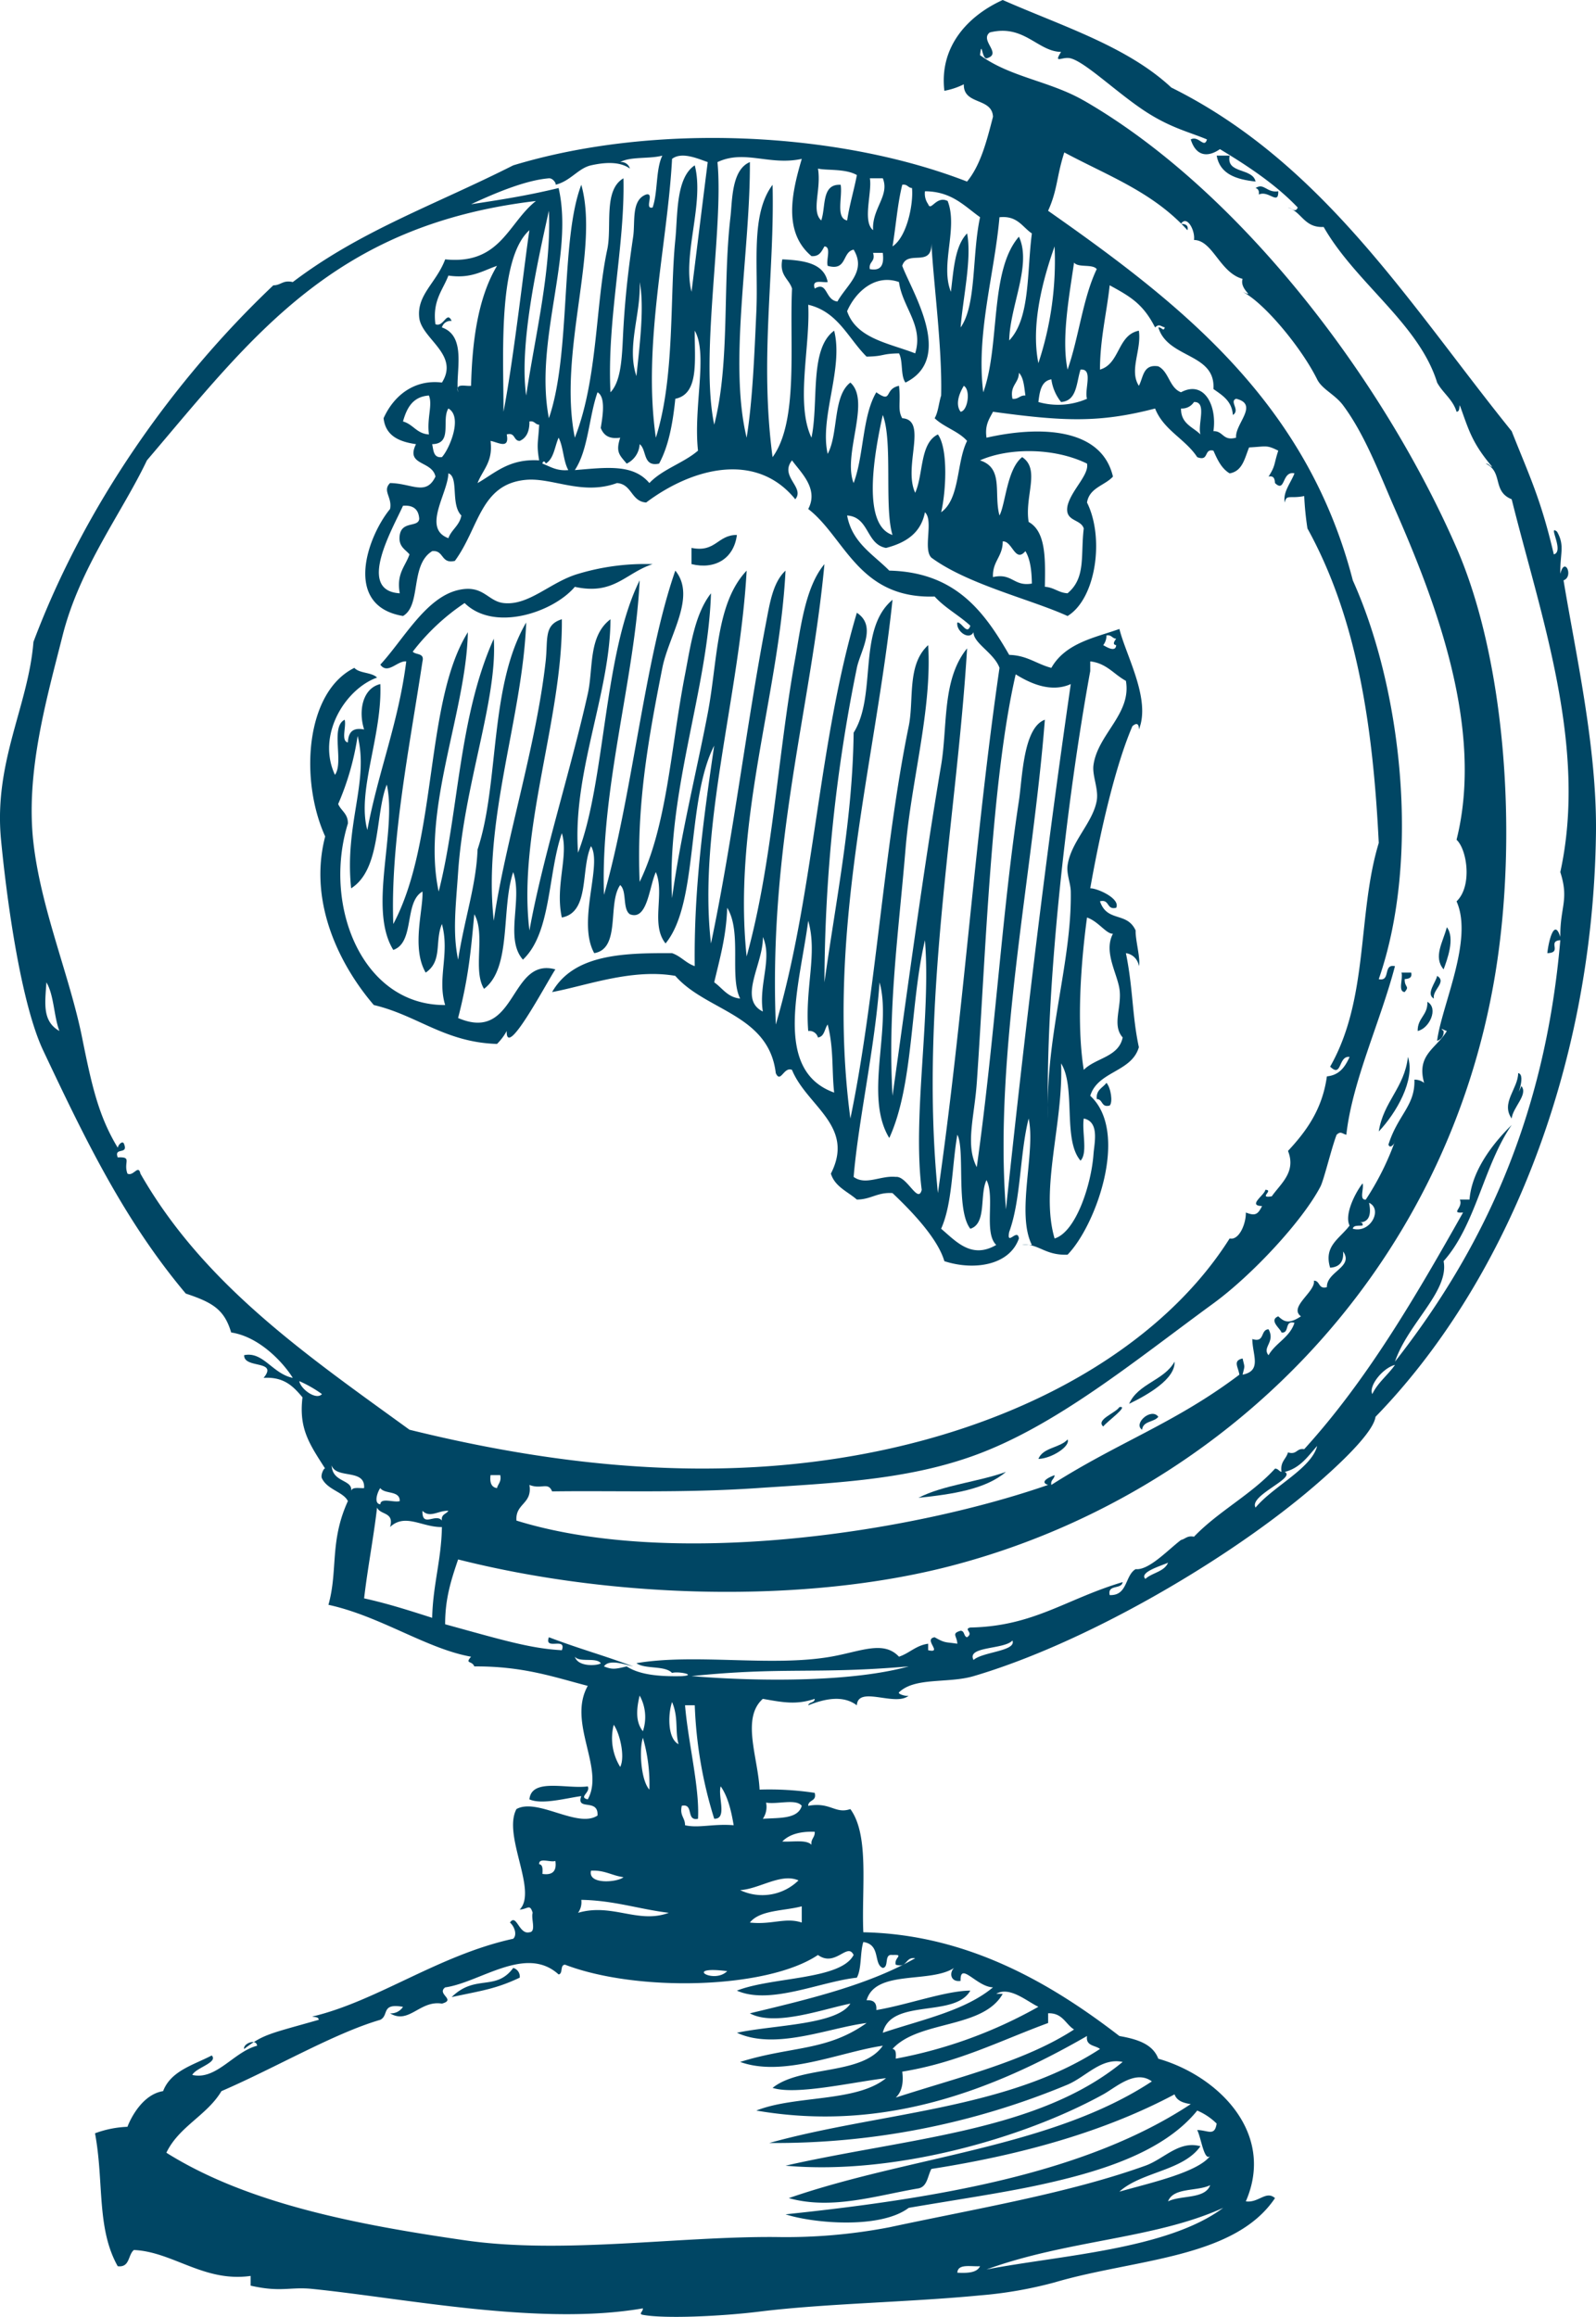 <svg xmlns="http://www.w3.org/2000/svg" xmlns:xlink="http://www.w3.org/1999/xlink" width="312.87" height="454.135" viewBox="0 0 312.87 454.135">
  <defs>
    <clipPath id="clip-path">
      <rect id="Rectangle_10287" data-name="Rectangle 10287" width="312.87" height="454.135" fill="none"/>
    </clipPath>
  </defs>
  <g id="Group_5848" data-name="Group 5848" clip-path="url(#clip-path)">
    <path id="Path_2824" data-name="Path 2824" d="M381.915,48.518c-.739,3.64,4.5,2.329,5.084,5.084-3.819-.417-7-1.471-7.627-5.084Z" transform="translate(-140.863 -18.015)" fill="#004664" fill-rule="evenodd"/>
    <path id="Path_2825" data-name="Path 2825" d="M395.953,59.072c.06,2.866-1.919-.277-3.813.636.1-.738-.141-1.13-.636-1.271,1.665-1.094,2.187,1,4.449.635" transform="translate(-145.367 -21.579)" fill="#004664" fill-rule="evenodd"/>
    <path id="Path_2826" data-name="Path 2826" d="M224.52,166.782c-.59,4.645-4.29,6.847-8.9,5.719v-3.177c4.772.959,5.064-2.561,8.9-2.542" transform="translate(-80.062 -61.927)" fill="#004664" fill-rule="evenodd"/>
    <path id="Path_2827" data-name="Path 2827" d="M450.217,289.088c1.667,2.123.058,6.388-.635,8.262-2.077-2.463-.118-5.343.635-8.262" transform="translate(-166.588 -107.339)" fill="#004664" fill-rule="evenodd"/>
    <path id="Path_2828" data-name="Path 2828" d="M436.936,303.239h1.907c.233,1.081-.5,1.2-1.271,1.271-.058,1.734,1.057,1.28,0,2.542-1.4-.079-.271-2.7-.636-3.813" transform="translate(-162.203 -112.594)" fill="#004664" fill-rule="evenodd"/>
    <path id="Path_2829" data-name="Path 2829" d="M447.362,304.251c1.979,1.212-.993,2.759-.634,4.448-1.654-.885.463-3.289.634-4.448" transform="translate(-165.639 -112.97)" fill="#004664" fill-rule="evenodd"/>
    <path id="Path_2830" data-name="Path 2830" d="M443.95,312.337c2.239,1.289.377,5.244-1.907,5.72-.042-2.585,2.015-3.07,1.907-5.72" transform="translate(-164.132 -115.972)" fill="#004664" fill-rule="evenodd"/>
    <path id="Path_2831" data-name="Path 2831" d="M435.634,329.521c1.484,4.512-2.324,11.039-5.72,14.616.908-5.87,5.026-8.531,5.72-14.616" transform="translate(-159.629 -122.352)" fill="#004664" fill-rule="evenodd"/>
    <path id="Path_2832" data-name="Path 2832" d="M343.874,337.607c.874.983,1.278,3.814.634,4.449-1.733.462-1.279-1.264-2.542-1.271-.159-1.855,1.2-2.193,1.907-3.178" transform="translate(-126.969 -125.355)" fill="#004664" fill-rule="evenodd"/>
    <path id="Path_2833" data-name="Path 2833" d="M360.979,424.535c.2,3.391-5.32,6.535-8.9,8.262,1.737-3.982,6.868-4.569,8.9-8.262" transform="translate(-130.729 -157.631)" fill="#004664" fill-rule="evenodd"/>
    <path id="Path_2834" data-name="Path 2834" d="M355.828,443.923c-1.824-1.193,1.8-4.415,3.178-2.541-.814,1.091-3.026.787-3.178,2.541" transform="translate(-131.934 -163.674)" fill="#004664" fill-rule="evenodd"/>
    <path id="Path_2835" data-name="Path 2835" d="M303.538,458.9c-4,3.412-10.451,4.378-17.159,5.084,4.892-2.523,11.711-3.116,17.159-5.084" transform="translate(-106.334 -170.392)" fill="#004664" fill-rule="evenodd"/>
    <path id="Path_2836" data-name="Path 2836" d="M152.9,613.556a1.752,1.752,0,0,1,1.272,1.906c-4.821,2.281-7.7,2.578-13.345,3.813,4.665-4.587,8.619-1.049,12.074-5.719" transform="translate(-52.289 -227.816)" fill="#004664" fill-rule="evenodd"/>
    <path id="Path_2837" data-name="Path 2837" d="M305.872,112.481c.853-3.539,2.675.55.636,1.271,2.339,14.242,6.574,32.79,6.354,49.568-.618,47.189-18.354,88.829-43.213,114.388-.494,3.636-9.613,11.641-13.98,15.252-16.718,13.819-43.458,29.3-64.82,35.587-4.99,1.467-11.512.153-14.616,3.177-.32.311,1.482.868,1.906.636-2.584,2.244-9.954-2.044-10.167,1.906-2.648-2.015-6.19-1.338-9.534,0,.157-.69,1.265-.431,1.271-1.27-3.6,1.206-6.171.709-10.167,0-4.254,3.8-.946,11.431-.636,17.793a59.466,59.466,0,0,1,10.8.635c.464,1.734-1.262,1.279-1.271,2.543,4.387-.805,5.255,1.659,8.262.635,3.771,5.126,2.17,15.623,2.542,24.148,20.643.4,37.13,10.265,50.2,20.336,3.419.605,6.522,1.526,7.626,4.447,11.772,3.372,23,14.571,17.158,27.962,2.491.362,3.964-2.2,5.719-.635-7.984,11.911-27.649,11.921-43.213,16.523a81,81,0,0,1-14.615,2.542c-14.133,1.362-30.22,1.572-43.214,3.177-7.8.963-18.793,1.416-22.876.636-.944-.182.079-.636,0-1.271-20.094,3.491-46.524-1.952-64.82-3.812-4.4-.447-6.074.719-12.075-.636v-1.906c-9.133,1.294-15.243-4.739-22.877-5.084-1.189.93-.751,3.487-3.177,3.178-4.188-7.461-2.666-16.513-4.447-26.055a20.519,20.519,0,0,1,6.354-1.272c.706-1.86,3.049-6.374,6.991-6.99,1.523-3.983,5.909-5.106,9.532-6.991,1.323,1.367-3.089,2.387-3.813,3.814,4.706,1.1,8.15-4.554,12.71-5.72-.172-1.5-2.814-.388-2.542.636,3.815-2.951,5.119-3,14.617-5.719-.017-.618-.778-.493-1.271-.636,12.766-3.029,24.724-12.045,39.4-15.252.809-.752.27-2.4-.636-3.177,1.292-1.858,1.76,2.429,3.814,1.906,1.4-.079.27-2.695.635-3.812-.552-1.848-.951-.715-2.541-.636,3.575-3.675-3.4-14.54-.636-19.7,4.1-2.278,12,3.849,15.888,1.27.233-3.489-4.268-.832-3.179-3.813-2.97.4-7.744,1.735-10.167.637.417-4.246,7.338-1.984,11.438-2.542.608,1.182-1.9,2.123,0,2.542,3.4-6.035-4.049-15.026,0-22.243-6.43-1.66-12.6-3.883-22.241-3.813-.476-1.2-1.9-.441-.635-1.906-8.7-1.543-17.821-7.967-27.962-10.168,1.9-6.766.2-12.419,3.813-20.336-.9-1.816-3.966-2.17-5.084-4.449-.331-.673.452-2.195.635-1.906-3.044-4.777-5.2-7.781-4.449-13.98-1.747-2.065-3.557-4.069-7.625-3.813,2.947-3.568-3.9-1.739-3.812-4.449,3.717-.79,5.545,3.631,9.532,4.449-1.7-2.754-6.369-8.032-12.075-8.9-1.333-4.455-3.563-5.861-8.9-7.625C24.39,239.246,16.757,223.468,8.464,205.9,4.229,196.923,1.43,177.434.2,164.591c-1.455-15.227,5.364-26.224,6.355-38.765,9.973-26.537,27.207-51.11,47.026-69.9,1.5.014,1.87-1.095,3.813-.635,13.291-10.1,27.774-15.077,43.213-22.878,27.756-8.422,63.713-6.628,88.969,3.178,2.676-3.255,3.868-8,5.084-12.71-.195-3.831-5.817-2.233-5.72-6.355a14.372,14.372,0,0,1-3.812,1.272C184.09,9.016,189.887,3.02,196.569,0c11.616,5.117,24.389,9.078,33.045,17.158,29.871,14.825,46.773,42.619,66.727,67.362,3.5,8.831,5.734,13.337,8.26,24.149,2.152-.567-1.3-6.037.636-4.449,1.567,2.779.57,4.178.635,8.262M212.454,19.7c30.474,17.54,58.56,54.419,73.082,87.7,9.495,21.757,12.076,55.922,7.625,83.248-9.59,58.886-53.393,102.4-106.761,116.294-28.44,7.4-65.88,6.5-96.594-1.271-1.285,3.8-2.568,7.6-2.542,12.71,11,3.017,16.67,4.758,22.878,5.084.986-2.681-3.528.139-2.542-2.543,6.371,2.412,10.25,3.381,16.522,5.72-1.274-.26-4.713-1.574-5.719,0,1.594.629,2.127.555,4.448,0,2.566,1.671,6.472,2,10.8,1.907,3.1-.2-.612-1-1.906-.636-1.457-1.51-5.259-.672-6.99-1.907,11.537-1.964,26.485.763,38.129-1.271,5.835-1.02,10.306-3.262,13.346,0,2.07-.684,3.3-2.205,5.719-2.542v1.271c2.986.668-1.043-2.144,1.271-2.543,2.116,1.209,2.066.9,4.449,1.272-.079-1.591-1.213-1.99.635-2.542.841.008.581,1.113,1.271,1.27,1.406-.915-.8-1.551.635-1.906,12.453-.233,18.757-5.6,29.868-8.9-.2,1.5-3.012.377-2.542,2.542,3.552.162,2.957-3.822,5.084-5.084,2.615.271,6.36-3.8,8.9-5.72.859-.2,1.213-.906,2.542-.636,4.77-4.974,11.235-8.253,15.887-13.345.637,0,.756.516,1.271.636-.3-2,.905-2.484,1.27-3.813,1.8.525,1.648-.9,3.179-.636,12.315-13.527,21.82-29.866,31.139-46.39-2.6.19.107-.881-.636-2.542h1.906c.473-6.2,5.4-11.815,8.263-14.616-5.469,7.878-7.046,19.645-13.347,26.691,1.138,5.89-6.981,12.163-9.532,19.7,17.219-21.987,29.419-47.807,32.41-82.613-2.606.192.484,2.451-2.542,2.541.263-2.5,1.391-6.912,2.542-3.176-.058-5.924,1.759-7.224,0-12.71,5.4-24.687-3.9-50.417-9.531-73.081-3.867-1.561-1.616-5.333-5.085-6.99.638,0,.756.515,1.271.636-4.012-4.762-4.585-7.208-6.355-12.074-.143.492-.017,1.253-.635,1.271-.744-2.434-2.693-3.662-3.813-5.719-3.541-11.5-16.014-19.573-22.242-30.5-3.808.206-4.271-2.932-6.992-3.812.752.092,1.441,1.131,1.908,0-4.352-4.545-9.7-8.092-15.253-11.439-2.291,1.594-4.658,1.508-5.719-1.906,1.578-.826,2.637,1.864,3.178,0-3.309-1.393-6.791-2.181-11.438-5.084-5.683-3.548-12.21-9.984-15.252-10.8-1.693-.457-3.462,1.235-1.907-1.271-4.605-.069-7.266-5.5-13.98-3.813-2.064,1.593,2.586,4.185-.635,5.084-.944.026-.92-3.774-1.271-.635,5.948,4.347,13.673,5.062,20.335,8.9m30.5,249.746c-.192-1.481-1.356-2.738.636-3.177.444,1.956.444,1.222,0,3.177,3.839-.783,1.912-3.888,1.906-6.991,2.508.815,1.538-1.851,3.178-1.906,1.386,2.5-1.32,3.507,0,5.084,1.381-2.432,4.155-3.469,5.083-6.355-2.042-.558-.87,2.094-2.542,1.906-.185-.752-2.559-2.4-.635-3.177,1.091.986,1.957,1.642,4.448,0-2.475-1.813,2.9-4.816,2.542-6.989,1.262.007.808,1.733,2.542,1.27-.076-3.06,5.345-3.948,3.177-6.99.164,2.072-.754,3.059-2.542,3.177-1.29-4.283,1.833-5.626,3.813-8.26-1.075-2.158,1.14-6.468,2.542-8.262.348.924-.743,3.285.634,3.177a53.866,53.866,0,0,0,5.72-11.438c-.152.688-1.046,1.525-1.271.635,1.858-5.854,5.248-7.585,5.085-12.71a2.988,2.988,0,0,1,1.906.635c-1.567-5.541,2.42-6.754,4.448-10.167-.689-.248-1.525-.763-.635,0a1.75,1.75,0,0,1-1.271,1.906c.9-6.951,7.181-19.795,3.813-27.326,3.1-2.937,2.1-10.117,0-12.074,5.423-21.653-3.98-46.388-12.075-64.819-3.033-6.907-5.853-14.534-10.167-20.336-1.6-2.147-4.117-3.13-5.085-5.085-3.109-6.282-10.477-15.106-14.615-17.157,2.754,1.21-.67-.408,0-2.542-4.488-1.223-5.832-7.566-9.532-7.626.272-1.8-1.343-4.944-2.542-3.177.775.072,1.505.19,1.271,1.271-6.8-7.5-15.543-10.643-24.149-15.252-1.532,4.733-1.305,7.3-3.177,11.438,25.9,18.164,50.692,37.428,59.735,72.446,9.54,21.155,13.357,54.358,5.084,78.165,2.429.522.75-3.063,3.177-2.542-2.862,10.924-8.369,22.536-9.533,33.045-.907-.247-1.071-.762-1.906,0-1.03,2.681-2.48,8.834-3.177,10.169-3.533,6.752-13.414,17.356-20.971,22.877-15.556,11.363-30.868,24.05-47.026,29.867-13.4,4.825-27.766,5.356-42.578,6.355-14.511.979-27.814.461-40.034.636-.81-1.943-2.074-.322-4.45-1.271.615,3.793-2.787,3.567-2.542,6.99,29.964,9.293,76.269,2.708,104.22-6.99-1.958-.633.708-1.718,1.27-1.907-.035.814-.814.881-.635,1.907,13.24-8.445,24.258-12.092,36.858-21.606M115.862,32.409c-2.531.565-4.013,3.1-6.99,3.812.3-.071-.42-1.34-1.271-1.271-4.7.385-10.8,3.015-15.252,5.084,6.972-1.049,11.493-1.813,17.157-3.177,3.068,13.343-4.824,29.837-1.906,45.12,4.375-12.667,2.21-34.939,6.354-45.756,3.624,12.912-4.618,32.8-1.271,49.569,4.515-11.411,4.037-26.129,6.355-36.858.979-4.529-.824-11.637,3.178-13.982.32,13.252-3.265,27.751-2.542,41.943,2.343-2.427,2.262-8.014,2.542-12.71.432-7.263,1.137-12.549,1.906-17.794.427-2.918-.414-7.192,2.542-8.261,1.725-.454-.455,3,1.27,2.542,1.051-2.973.588-7.461,1.907-10.168-2.5.682-6.217.138-8.261,1.271a1.751,1.751,0,0,1,1.906,1.271c-1.958-1.4-4.822-1.262-7.625-.636m15.887-1.271c-.889,16.719-5.829,36.458-3.177,54.652,3.777-11.891,2.7-27.856,3.813-38.765.491-4.813.064-12.152,3.812-14.616,1.932,7.447-2.466,17.438-.635,24.784,1.066-8.466,2.106-16.96,3.177-25.419-1.828-.623-5.048-2.114-6.99-.636m8.9.636c1.242,12.844-3.457,37.963-.636,51.474,3.124-12.089,1.616-27.309,3.177-40.672.378-3.237.187-9.291,3.813-10.8.1,17.512-4.222,39.179-.635,54.016,1.156-7.185,1.513-16.136,1.906-24.784.414-9.1-1.19-18.97,3.178-24.784.419,17.45-2.586,33.914,0,53.382,5.095-6.962,3.3-21.911,3.813-33.046-.608-1.934-2.528-2.557-1.907-5.72,4.254.2,8.158.74,8.9,4.449-1.125.145-3.182-.641-2.542,1.271,2.577-1.515,1.966,2.25,4.449,2.542,1.86-3.32,5.751-5.9,3.179-10.167-2.3.453-1.245,4.262-5.085,3.176-.365-1.117.768-3.732-.636-3.812-.552.93-.952,2.015-2.541,1.907-5.636-4.735-3.842-12.5-1.906-19.065-6.312,1.381-11.22-1.876-16.523.636m20.335,11.438c.95-2.65-.009-7.211,3.813-6.99.395,2.36-1.032,6.54,1.271,6.99.47-3.131,1.328-5.873,1.907-8.9-2.273-1.309-6.054-.861-7.626-1.271.679,4.181-1.374,8.287.635,10.167m10.169,1.907c-.255-4.261,3.287-6.736,1.906-10.168h-2.542c.485,2.715-1.511,8.461.636,10.168m3.812,3.177c2.873-1.894,4.119-8.443,3.813-11.438-.812-.036-.88-.814-1.907-.636-.933,3.726-1.246,8.076-1.906,12.075m6.99-8.261c.539,1.5,1.565-1.75,3.814-.636,2.08,5.36-1.52,12.506.635,17.794.541-4.331.768-8.975,3.177-11.439.963,5-.837,12.714-1.271,18.429,3.145-4.425,2.192-14.089,3.813-21.607-3.1-2.193-5.541-5.05-10.8-5.084a3.563,3.563,0,0,0,.635,2.542M252.49,225.6c3.573-3.843,6.723-8.108,7.627-14.616,2.51-.245,3.581-1.927,4.449-3.813-2.265-.279-1.455,4.19-3.813,1.906,7.636-13.4,5.3-29.936,9.532-43.848-1.117-22.61-4.171-43.891-13.98-61.641a59.388,59.388,0,0,1-.636-6.355c-2.819.566-3.481-.4-3.814,1.271-.4-2.031,1.152-3.787,1.907-5.719-2.531-.546-1.721,3.924-3.813,1.907-.071-.776-.189-1.505-1.27-1.271,1.413-2.226,1-2.349,1.906-5.084-2.353-1.172-2.287-.809-5.719-.635-.867,2.1-1.275,4.657-3.813,5.084-1.6-.946-2.4-2.679-3.178-4.449-1.958-.474-.773,2.192-3.178,1.272-2.346-3.584-6.582-5.279-8.26-9.532-10.9,2.827-17.834,2.542-31.775.635-.724,1.394-1.64,2.6-1.271,5.084,10.287-2.339,22.54-2.036,24.784,7.625-1.62,1.77-4.62,2.161-5.084,5.084,3.43,6.855,1.8,18.816-3.814,22.243-7.075-3.237-19.559-6.178-26.689-11.439-1.713-1.676.487-7.266-1.271-8.9-.781,4.09-3.754,5.991-7.627,6.991-3.943-.717-3.253-6.068-7.626-6.355.994,5.362,5.106,7.6,8.261,10.8,13.03.317,18.621,8.071,23.514,16.522,3.515.086,5.393,1.809,8.261,2.543,2.806-4.952,8.74-5.965,13.345-7.627,1.249,5.137,6.227,13.8,3.812,19.7.035-1.189-.488-1.345-1.27-.636-3.321,7.7-6.31,20.65-8.261,31.776,1.363-.046,5.969,2.018,5.083,3.813-1.956.473-1.222-1.745-3.177-1.271,1.406,4.192,5.285,1.969,6.99,5.719-.068,1.9,1.02,5.584.635,6.991a2.969,2.969,0,0,0-2.542-2.542c1.411,6.885,1.22,12.341,2.542,18.43-1.427,4.928-8.045,4.663-9.531,9.532,7.722,7.1,1.125,25.445-4.45,31.14-4.513.18-5.714-2.278-8.9-1.908h1.906c-3.135-6.262.8-18.26-.634-24.783-1.75,6.935-1.487,15.883-3.814,22.24-.556,2.963,1.647-.875,1.907,1.272-1.874,5.355-8.938,6.311-14.617,4.449-1.267-4.373-6.227-9.625-10.168-13.345-2.957-.2-4.24,1.266-6.99,1.271-1.806-1.582-4.285-2.5-5.085-5.084,4.79-9.363-4.72-13.237-7.625-20.336-1.625-.686-2.224,2.736-3.177.636-1.376-11.547-13.682-12.163-19.7-19.065-8.545-1.479-17.471,1.94-24.148,3.177,4.222-7.36,13.713-7.68,23.512-7.626,1.738.592,2.71,1.95,4.448,2.542-.175-15.025,1.653-28.421,3.813-43.213-5.519,10.815-2.983,30.806-9.532,38.765-2.981-3.694-.1-9.806-1.906-13.981-1.306,2.854-1.648,9.6-5.084,8.261-1.5-1.044-.54-4.544-1.906-5.72-2.538,3.606.175,12.462-5.084,13.345-3.427-6.143,1.633-17.356-.635-20.971-2.07,4.5-.179,12.955-5.719,13.982-1.366-6.206,1.387-12.126,0-16.523-2.769,8.035-2.058,19.55-7.626,24.784-3.629-4.137.005-11.8-1.907-17.158-2.4,7.133-.259,18.8-5.719,22.878-2.273-3.649.351-10.717-1.907-14.617-.617,6.415-1.019,12.019-3.177,20.336,11.574,4.96,9.987-12.009,19.065-9.533-2.022,3.142-9.706,17.756-9.533,12.075a10.876,10.876,0,0,1-1.906,2.541c-10.271-.321-15.573-5.61-24.148-7.626-6.379-7.43-12.968-19.858-9.533-33.046-5-10.988-3.926-28.271,5.719-33.044,1,1.117,3.4.832,4.449,1.906C67.764,135,62,144.013,65.658,151.881c1.793-2.443-.944-9.417,1.906-10.8.378,1.317-.785,4.176.636,4.449.08-1.825.795-3.017,3.177-2.542-1.159-3.654-.3-8.077,3.177-8.9.416,10.092-4.653,20.992-2.542,28.6,2.128-11.427,6.112-21,7.626-33.044-1.719-.187-3.632,2.654-5.084.636,4.539-4.915,8.9-13.133,15.252-14.617,4.93-1.154,5.756,2.182,8.9,2.542,4.989.571,9.163-4.125,14.617-5.719a45.345,45.345,0,0,1,14.616-1.907c-5.314,1.711-7.57,6.147-15.252,4.449-4.226,5-15.785,8.909-21.606,3.177a42.733,42.733,0,0,0-10.168,9.532c.593.678,2.345.2,1.906,1.907-2.509,16.65-6.335,35.508-5.719,51.473,8.794-16.488,6.078-43.5,14.617-57.193-.321,15.631-9.151,34.861-5.72,50.839,3.958-15.5,3.856-34.079,10.8-49.568.763,11.914-5.829,28.564-6.99,45.755-.444,6.57-1.122,11.848,0,17.158C91.09,179.9,93.35,173.565,93.62,166.5c4.3-12.859,2.231-32.056,9.533-44.483-.718,18.8-8.56,38.717-6.356,58.464,2.138-15.05,8.317-34.185,10.168-50.838.485-4.359-.408-7.15,3.178-8.262.206,19.336-8.739,41.592-6.355,61.006,2.583-14.321,8.019-31.1,11.438-46.39,1.115-4.984.059-11.311,4.449-14.615-.032,14.415-7.519,30.156-6.355,45.755,5.421-14.029,4.936-39,12.074-53.381-.893,19.027-7.749,40.964-6.989,61.642,5.653-19.833,7.932-46.2,13.98-63.549,4.184,5.1-1.276,12.675-2.542,19.065-2.925,14.767-5.062,27.2-4.449,41.942,5.4-11.034,6.1-26.291,8.9-40.67,1.076-5.536,1.885-11.8,5.084-15.887-.591,18.906-8.782,39.084-7.625,59.735,1.62-12.078,4.883-25.159,6.99-36.223,1.981-10.4,1.562-21.55,7.627-27.961-1.352,24.412-9.62,50.429-6.991,73.082,4.347-20.7,6.977-43.039,10.8-62.913.727-3.777,1.333-7.878,3.813-10.169-1.218,24.206-10.421,48.986-7.625,75.623,5.174-18.779,5.989-38.808,9.532-58.464,1.045-5.8,1.924-13.911,5.719-18.43-2.612,28.02-10.973,54.753-9.532,90.24,7.6-25.976,8.232-55.008,15.887-80.707,4.027,2.624.666,7.527,0,10.8a312.281,312.281,0,0,0-6.355,61.642c2.356-16.8,5.526-32.021,5.721-48.933,4.64-7.4.665-20.215,7.625-26.055-3.42,32.4-13.108,65.237-8.261,101.678,4.942-23.711,6.515-52.929,11.438-76.9,1.07-5.2-.4-12.058,3.814-15.886.763,12.741-3.316,26.425-4.448,40.035-1.386,16.646-3.511,31.22-2.542,48.3,3-21.353,6.028-44.087,9.533-64.82,1.293-7.647.126-16.8,5.084-22.878-2.016,33.528-9.423,69.965-5.72,106.763,5.053-35.064,7.179-69.35,12.075-102.949-1.069-2.937-5.168-4.855-5.084-6.99-.929,1.7-3.486-.267-3.177-1.906.846-.095,1.918,2.584,2.541.635-2.2-2.039-4.984-3.489-6.99-5.719-14.952.486-17.571-11.589-24.784-17.158,2.114-4.01-1.53-7.219-3.176-9.532-2.528,3.155,2.588,5.282.635,7.625-7.7-9.486-20.266-6.115-29.232.635-2.971-.207-2.749-3.6-5.72-3.812-6.8,2.481-12.6-1.086-17.793-.635-9,.78-9.217,9.391-13.982,15.887-2.787.668-2.088-2.15-4.449-1.907-4.395,2.7-2.075,10.6-5.719,12.71-11.834-1.968-6.975-15.567-2.542-20.971.469-2.329-1.564-3.532,0-5.084,4.268.05,7.052,2.6,8.9-1.271-.665-3.184-5.932-2.089-3.813-6.355-3.338-.475-5.978-1.647-6.354-5.084,2.011-4.479,6.052-7.652,11.439-6.99,3.483-5.527-3.973-8.528-4.449-12.709-.51-4.506,3.374-6.846,5.084-11.44C98.121,51.951,99.6,43.684,105.058,39.4,65.417,44.095,49.5,65.933,28.8,90.239c-4.854,10.22-13.169,21.014-16.523,34.317-3.149,12.482-7.309,26.864-5.719,40.67,1.5,13.037,7.114,26.121,9.532,38.13,1.888,9.378,3.208,15.37,6.99,21.607.152-.69,1.046-1.527,1.27-.636.787,2.055-2.056.484-1.27,2.541,2.943-.145,1.054.914,1.906,3.178,1.183.608,2.123-1.9,2.542,0,12.468,21.848,32.86,35.771,52.745,50.2,22.341,5.519,47.168,9.125,72.446,6.99,40.247-3.4,73.218-20.545,88.332-44.483,1.874.438,3.232-2.95,3.177-5.084,1.863.726,2.359.374,3.179-1.271-2.952-.057.555-2.187.634-3.178,1.782.008-1.513,1.734,1.271,1.271,1.777-2.525,4.82-4.759,3.176-8.9M103.152,77.529c1.686-11.448,4.986-24.666,4.448-36.223-2.314,10.445-5.846,26.287-4.448,36.223m89.6-.635c3.347-9.151,1.181-23.816,6.991-30.5,2.566,5.5-1.75,13.49-1.907,20.336,4.161-4.312,3.454-13.492,4.448-20.971-1.9-1.275-2.818-3.537-6.354-3.178-.968,11.109-4.626,22.911-3.178,34.317M103.787,45.119c-6.31,5.627-5.048,25.106-5.084,35.587,2.04-10.529,4.222-30.128,5.084-35.587m73.081,6.99c1.946,5.176,10.274,18.126.636,22.878-1-1.327-.441-4.221-1.271-5.72-3.578.063-2.778.574-6.355.636-3.616-3.585-5.6-8.8-11.439-10.168.438,8.173-2.543,19.336.637,26.055,1.468-7-.456-17.4,4.447-20.971,1.874,7.437-2.9,16.965-1.271,24.148,2.158-3.987.966-11.32,4.449-13.981,4.091,3.658-1.57,14.073.636,19.7,2.032-5.381,1.682-13.147,4.448-17.793,3.24,2.271,1.449-.64,4.448-1.271.39,3.218-.334,4.664.635,6.355,5.087.335.13,9.488,2.542,14.616,1.639-3.657.88-9.712,4.449-11.438,2.08,2.893,1.557,11.438.636,15.252,3.724-2.63,2.97-9.739,5.084-13.981-1.688-1.913-4.523-2.68-6.355-4.448.7-1.2.811-3,1.272-4.449.229-9.462-1.527-22.238-1.907-29.867.135,4.937-4.729,1.161-5.72,4.447m26.691,19.065A63.612,63.612,0,0,0,206.735,48.3c-2.164,6.1-4.725,15.182-3.177,22.878M170.514,52.745c2.35.443,2.807-1.005,2.542-3.177h-1.906c.524,1.8-.9,1.647-.636,3.177m38.764,19.7c2.212-6.261,2.977-13.971,5.72-19.7-.848-1.059-3.6-.212-4.448-1.271-.875,6.12-2.532,14.832-1.272,20.971M86.629,64.184c5.067,1.753,2.546,9.223,3.177,12.71-.641-1.912,1.416-1.127,2.542-1.271.2-8.4,1.266-17.151,5.084-23.514-2.845.969-5.063,2.564-9.532,1.907-1.113,2.912-3.149,4.9-2.542,9.532,1.624.685,2.225-2.736,3.178-.636a1.751,1.751,0,0,0-1.907,1.271m89.6-8.9c-4.8-1.681-8.622,2.133-10.169,5.719,1.833,5.371,8.16,6.245,13.345,8.261,1.7-5.465-2.482-8.965-3.177-13.98M124.758,73.716c.69-6.369,1.577-13.7.635-18.429.29,6.226-2.6,12.644-.635,18.429m101.678-9.532c-2.375-4.664-4.9-6.073-8.9-8.262-.6,5.541-1.876,10.409-1.906,16.523,3.956-1.127,3.387-6.78,7.625-7.625.57,3.763-1.955,7.764,0,10.8.9-1.647.784-4.3,3.814-3.813,2.111,1.067,2.15,4.206,4.449,5.084,4.566-2.434,7.09,2.642,6.354,7.625,1.973-.065,1.814,2,4.449,1.271-.285-2.671,4.58-6.512,0-7.626-1.4.525.871,2.226-.636,3.177-.2-2.769-2.079-3.851-3.813-5.084.461-7.1-8.949-5.926-10.8-12.075.713-.064.989.924,1.271,0-.907-.247-1.072-.763-1.906,0M132.384,78.165c-.49,4.806-1.31,9.281-3.179,12.71-3.245.7-2.361-2.723-3.812-3.813a4.483,4.483,0,0,1-2.541,3.813c-1.445-1.722-2.18-2.26-1.271-5.084-2.248.341-3.275-.539-3.813-1.907.3-1.933,1.087-6.027-.635-6.99-1.7,4.871-1.815,11.318-4.449,15.252,6.4-.533,11.445-1.21,14.617,2.542,2.565-2.73,6.685-3.906,9.533-6.355-.939-8.572,1.991-18.926-.636-23.512-.077,5.642.952,12.39-3.812,13.345m75.621.636a9.068,9.068,0,0,1-1.906-4.449c-1.99.341-2.29,2.372-2.542,4.449a14.154,14.154,0,0,0,9.532-.636c-.571-1.759,1.305-5.966-1.271-5.719-.835,2.556-.656,6.124-3.814,6.355m-9.532-.636c1.2.143,1.4-.716,2.542-.636-.247-1.659-.326-3.487-1.271-4.448-.036,2.082-1.807,2.429-1.272,5.084m-10.167,2.542c1.387-.146,2.036-4.251.635-5.084-1.107,1.833-1.6,3.772-.635,5.084M79,82.613c2,.545,2.681,2.4,5.083,2.542-.414-3.311.754-5.742,0-7.626-3.174.215-4.339,2.439-5.083,5.084M231.52,80.071c-.035,3,2.319,3.611,3.813,5.084-.61-1.933,1.36-6.444-1.271-6.355a2.8,2.8,0,0,1-2.542,1.271m-146.8,6.99c.268,1.215.231,2.736,1.907,2.542,1.424-1.5,4.169-7.878,1.271-9.532-1.413,2.256.92,6.916-3.178,6.99m90.239,17.794c-1.66-5.416.1-18.377-1.906-23.513-1.522,6.891-4.312,21.51,1.906,23.513m-73.08-18.43c-1.264-.008-.808-1.734-2.543-1.271.617,3.078-1.84,1.471-3.176,1.271.533,4.134-1.55,5.654-2.542,8.262,3.5-2,6.2-4.812,12.075-4.448-.546-3.206-.172-3.554,0-6.991-.812-.035-.881-.814-1.907-.636.031,1.938-.577,3.235-1.906,3.813m9.532,5.72c-1-1.758-.958-4.55-1.907-6.355-.776,1.763-.925,4.158-2.542,5.084,0-.352-.514-.722-.635,0,1.552.566,2.755,1.48,5.084,1.271m80.706-1.906c4.707,1.528,2.647,6.481,3.813,10.8,1.192-2.222,1.457-9.089,4.449-11.438,3.624,2.392.442,7.652,1.271,12.71,3.419,1.875,3.275,7.314,3.177,12.709,1.8.106,2.649,1.165,4.447,1.271,3.64-3.035,2.532-7.376,3.177-12.71-.607-1.933-3.8-1.288-3.177-4.449.722-3.042,4.29-6.083,3.814-8.262-6.564-3.2-15.438-3.091-20.971-.635M87.9,105.49c.615-1.713,2.192-2.466,2.541-4.448-2.163-2.169-.448-7.541-2.541-8.262-.119,3.963-5.194,10.809,0,12.71m-9.532,10.8c-.7-3.877,1.1-5.257,1.906-7.626-.878-1.028-2.249-1.565-1.906-3.813.456-2.8,3.691-1.408,3.812-3.177C82.062,99.89,81.075,98.97,79,99.136c-2.065,4.58-9.154,16.664-.636,17.158m116.294-3.178c3.82-.855,4.028,1.9,7.625,1.271-.043-2.5-.308-4.776-1.271-6.354-2.034,2.4-2.556-2.063-4.448-1.907.031,3-2.051,3.88-1.907,6.99m21.608,13.345c.389.185,2.446,1.581,2.541,0-.767-.133-.392-.706,0-1.271-.812-.036-.88-.815-1.906-.635a3.014,3.014,0,0,1-.635,1.906m-2.542,5.084c-4.662,25.423-8.892,62.972-8.262,87.7-.611-16,4.673-30.584,4.448-44.485-.026-1.592-.851-3.463-.636-5.084.621-4.637,4.949-8.384,5.72-12.71.412-2.314-.917-4.916-.635-6.991.823-6.064,7.508-10.056,6.354-16.523-2.344-1.254-3.76-3.44-6.989-3.811Zm-22.243,80.707c-.467,6.735-2.292,12.161,0,16.523,3.566-25.457,4.946-50.024,8.262-71.81.685-4.5.833-14.337,5.084-15.888-2.3,29.815-10.062,65.666-7.625,95.959,3.579-33.736,7.7-68.423,12.709-102.949-4.024,1.807-8.218-.306-10.8-1.906-4.842,21.084-5.883,54.931-7.626,80.071M66.293,157.6c.565,1.341,1.936,1.878,1.907,3.813C63.223,177.5,71,197.1,87.265,197c-1.6-5.3.948-10.047-.636-15.887-1.443,3.46.168,7.266-3.179,9.532-2.849-4.866-.434-12.414-.634-15.887-3.645,2.076-1.459,9.981-5.719,11.439-5.005-8.11.781-23.242-1.271-32.411-2.31,5.732-1.066,16.583-6.99,20.336-1.323-12.632,3.55-20.9,1.271-29.868A52.93,52.93,0,0,1,66.293,157.6m73.717,34.952c1.629,1.124,2.576,2.93,5.083,3.176-2.144-4.3.4-12.981-2.541-17.793-.168,5.552-1.457,9.983-2.542,14.617m72.445,17.158c2.3-2.359,6.845-2.476,7.627-6.355-2.181-2.46-.085-6.015-.636-9.532-.492-3.149-3.135-7.3-1.271-10.8-1.3.082-2.824-2.407-5.084-3.177-1.165,8.581-2.1,20.771-.636,29.867m-48.932,4.449c-.485-4.264-.048-8.613-1.271-13.345-.638.844-.6,2.365-1.906,2.542a1.735,1.735,0,0,0-1.907-1.271c-.67-8.621,1.865-15.125,0-21.607-1.6,12.345-7.129,29.3,5.084,33.681m-13.98-15.888c-.858-5.315,1.915-10.358,0-14.615.135,5.234-4.945,12.172,0,14.615m24.783,24.784c-5.011-8.183.556-21.639-1.9-30.5-.958,13.066-4.171,27.119-5.084,38.129,2.354,1.735,5.316-.319,8.26,0,2.211-.23,4.363,5.409,5.084,2.542-1.85-14.408,1.842-34.035.636-48.932-2.921,12.331-2.2,28.308-6.992,38.765M11.641,202.085c-1.1-2.923-1.044-7.006-2.541-9.532-.262,4.01-.869,7.613,2.541,9.532m195.094,40.671c4.17-1.245,7.2-10.543,7.627-16.523.155-2.177,1.226-6.339-1.907-6.989-.407,2.557.827,6.757-.634,8.26-3.535-4.09-.868-14.384-3.814-19.064.482,11.577-4.141,24.556-1.271,34.317m-22.241-1.907c2.908,2.462,5.944,6.012,10.8,3.177-2.486-2.387-.2-9.54-1.906-12.708-1.394,2.842.082,8.553-3.177,9.531-2.873-3.7-.99-15.526-2.541-18.429-1.066,6.137-.954,13.452-3.177,18.429m81.977-1.271c.387.036.753.1.636.636-.749.1-1.8-.11-1.907.634,3.457.956,5.9-3.839,3.178-5.084.7,3.281-.812,3.895-1.907,3.813m2.542,33.681c1.1-2.288,3.062-3.718,4.449-5.719-2.381.6-5.2,4.1-4.449,5.719m-205.9,0a24.031,24.031,0,0,0-4.449-2.542c.319,1.625,3.354,3.8,4.449,2.542m188.738,15.252c2.3,1.2-7.093,4.64-5.718,6.99,3.462-4.166,10.971-7.664,12.073-12.074-1.8,2.009-3.3,4.323-6.355,5.084m-183.02,3.813c.118-.941,1.535-.582,2.542-.636.284-3.883-5.473-1.728-6.354-4.449.133,3.45,4.223,2.693,3.812,5.084m28.6-.636c.2-.859.9-1.215.635-2.542H96.162c-.179,1.449.153,2.389,1.271,2.542m-22.878,3.177c.08-1.4,2.7-.27,3.814-.635.019-2.137-2.943-1.294-3.814-2.542-.366.386-1.487,3.015,0,3.177M71.377,313.3c4.69,1.028,9.006,2.432,13.345,3.812.136-6.43,1.8-11.332,1.907-17.793-3.874.076-7.2-2.794-10.167,0,.881-3-1.912-2.325-2.543-3.813-.714,6.066-1.831,11.725-2.542,17.794m15.252-15.252c-.19-1.249.858-1.261,1.271-1.907-1.962-.1-3.592,1.5-5.084,0-.1,3.425,2.595.373,3.813,1.907m137.9,11.438c1.32-1.223,3.7-1.388,4.449-3.177-1.489.66-5.7,1.885-4.449,3.177m-33.681,15.887c1.792-1.611,8.434-1.713,7.625-3.812-1.6,1.8-9.058,1.088-7.625,3.812M117.768,326c-.925-1.193-4.159-.077-5.084-1.271.675,2.234,4.955,1.686,5.084,1.271m17.794,2.542c13.848,1.129,31.711,1.121,42.577-1.907-18.255,1.576-24.524.053-42.577,1.907m-9.532,10.8a8.713,8.713,0,0,0-.636-6.99c-.61,2.507-.871,5.142.636,6.99m6.99,2.542c-.722-2.569.031-5.195-1.271-8.262-.8,2.249-.94,7.145,1.271,8.262m3.814,14.615c-2.429.523-.75-3.064-3.179-2.541-.46,1.941.65,2.314.636,3.812,2.674.619,5.493-.328,9.532,0-.487-2.9-1.146-5.632-2.542-7.625-.61,1.933,1.36,6.444-1.271,6.354a84.46,84.46,0,0,1-3.813-22.242h-1.906c.6,7.247,2.883,16.176,2.542,22.242M121.581,346.34c.988-1.95-.035-6.508-1.271-8.261a10.687,10.687,0,0,0,1.271,8.261m5.719,4.449a32.52,32.52,0,0,0-1.271-10.167c-.753,2.263-.416,8.287,1.271,10.167m22.242,5.719c3.165-.223,6.881.1,7.627-2.541-1.088-1.455-4.851-.235-6.992-.636a4.132,4.132,0,0,1-.635,3.177m3.812,4.449c1.989.13,4.666-.429,5.721.636-.144-1.2.715-1.4.634-2.542-2.855-.1-4.992.514-6.355,1.906m-47.025,6.356q2.984.44,2.542-2.543c-.924.348-3.284-.742-3.177.635.74.106.69,1,.635,1.908m15.887.634c-2.25-.292-3.67-1.414-6.355-1.271-.69,2.84,5.321,2.263,6.355,1.271m22.876,2.541a10.134,10.134,0,0,0,11.44-1.906c-3.426-1.5-7.635,1.674-11.44,1.906m-31.774,4.449c6.706-1.961,11.759,2.236,17.793,0-5.853-.714-10.708-2.425-17.158-2.542a3.564,3.564,0,0,1-.635,2.542M147,376.844c4.325.477,6.957-1.066,10.169,0v-3.178c-3.525.924-8.2.7-10.169,3.178m19.7,15.887c-5.344,1.068-14.844,4.567-19.7,1.907,11.619-2.786,23.244-5.565,32.409-10.8-2-.306-1.438,1.951-3.813,1.271-.4-1.386,1.8-2.021-.635-1.906-1.755-.272-.6,2.37-1.906,2.542-1.879-.773-.348-4.593-3.813-5.084-.666,2.088-.3,5.2-1.271,6.99-7.129.751-16.985,5.415-23.514,2.542,6.844-2.721,20.34-2.072,22.879-6.99-1.206-2.577-3.562,2.473-6.991,0-9.971,6.7-35.431,7.317-49.568,1.906-1.05.01-.355,1.763-1.271,1.907-6.43-5.861-15.387,1.572-22.241,2.542-1.735,1.329,2.248,2.388-.636,3.177-4.325-.71-6.438,4.135-10.167,1.907A2.8,2.8,0,0,0,79,393.366c-4.381-.771-2.685,1.647-4.449,2.542-9.051,2.641-20.43,9.351-31.138,13.981-2.851,4.776-8.332,6.919-10.8,12.075,16,10.035,37.507,14.12,58.465,17.158,19.21,2.783,41.657-.786,61.007-.636a107.516,107.516,0,0,0,22.241-1.906c17.26-3.7,35.2-6.682,50.2-12.075,3.7-1.329,6.573-4.981,10.8-3.812-3.4,4.859-11.552,4.971-15.888,8.9,6.108-1.733,15.3-3.756,17.793-6.991-1.188,1.146-1.784-3.692-2.542-5.084,2.068,0,3.425,1.332,3.814-1.271A12.137,12.137,0,0,0,234.7,413.7c-6.711,8.266-19.245,12.051-31.138,14.616-7.316,1.577-16.513,2.918-25.42,4.449-5.567,4.212-18.752,3.033-24.148,1.271,30.486-3.2,59.155-8.208,79.436-21.606-1.482-.213-2.737-.651-3.177-1.907-13.545,7.214-29.7,11.817-47.661,14.616-.763,1.357-.776,3.462-2.542,3.814-8.208,1.381-16.954,4.277-25.419,1.907,23.588-8.179,51.5-9.9,71.174-22.878-3.238-2.386-7.06,1.18-9.531,2.541C200.437,419.25,175,426.412,153.99,424.5c24.168-5.475,49.521-6.694,66.091-20.335-4.183-.893-7.163,2.893-10.8,4.449a148.7,148.7,0,0,1-58.464,11.438c21.428-5.97,46.556-6.5,64.82-18.429-.945-.75-2.84-.549-2.542-2.541-18.636,10.728-39.986,18.894-64.82,14.616,7.566-3.027,19.6-1.583,25.419-6.354-6.551.772-17.638,3.379-22.241,1.906,5.512-4.444,17.533-2.378,21.606-8.262-8.377,1.232-19.5,6.237-27.963,3.178,10.069-3.143,16.924-2.047,24.784-7.626-7.387.912-17.842,5.407-25.419,1.906,7.346-1.554,19.64-1.538,22.243-5.719m21.606-4.449c-1.98.3-2.271-1.6-1.271-2.541-4.74,3.1-15.409.266-17.159,6.354q2.079-.173,1.907,1.907c6-.992,13.58-3.783,18.428-3.813-3.042,5.432-15.545,1.4-17.158,8.261,7.608-2.558,16.056-4.279,21.606-8.9-3.216-.08-6.483-5.186-6.355-1.271m-45.755-1.906c-8.828-1.128-2.63,2.656,0,0m54.016,4.449c-3.9,6.906-16.465,5.142-21.607,10.8.741.107.69,1.005.635,1.906a90.4,90.4,0,0,0,27.962-10.167c-2.18-1.015-5.63-4.091-8.262-2.542Zm8.9,5.719c-9.3,3.411-17.654,7.764-28.6,9.532.308,2.426-.18,4.056-1.271,5.084,12.138-3.961,25.194-7,34.952-13.345-1.7-1.056-2.231-3.276-5.084-3.177ZM228.978,431.5c2.552-1.261,7.233-.394,8.261-3.177-2.551,1.262-7.232.394-8.261,3.177m-35.587,13.346c14.279-2.774,35.44-3.882,46.39-12.075-13.426,6.111-30.462,6.276-46.39,12.075m-5.719.635c2.007.1,3.836.023,4.448-1.271-1.8.108-4.359-.548-4.448,1.271" transform="translate(0)" fill="#004664" fill-rule="evenodd"/>
    <path id="Path_2838" data-name="Path 2838" d="M472.835,337.117c1.383,1.632-1.708,4.2-1.906,6.355-2.19-3.063,1.28-5.9,1.269-8.9,1.77.308-.866,5.976.636,2.541" transform="translate(-174.589 -124.229)" fill="#004664" fill-rule="evenodd"/>
    <path id="Path_2839" data-name="Path 2839" d="M346.97,438.673c1.988-.318-2.393,2.791-3.176,3.813-1.516-1.35,2.423-2.622,3.176-3.813" transform="translate(-127.524 -162.872)" fill="#004664" fill-rule="evenodd"/>
    <path id="Path_2840" data-name="Path 2840" d="M329.5,448.795c.615,1.279-3.037,3.719-5.719,3.813.9-2.282,4.221-2.133,5.719-3.813" transform="translate(-120.221 -166.639)" fill="#004664" fill-rule="evenodd"/>
  </g>
</svg>
